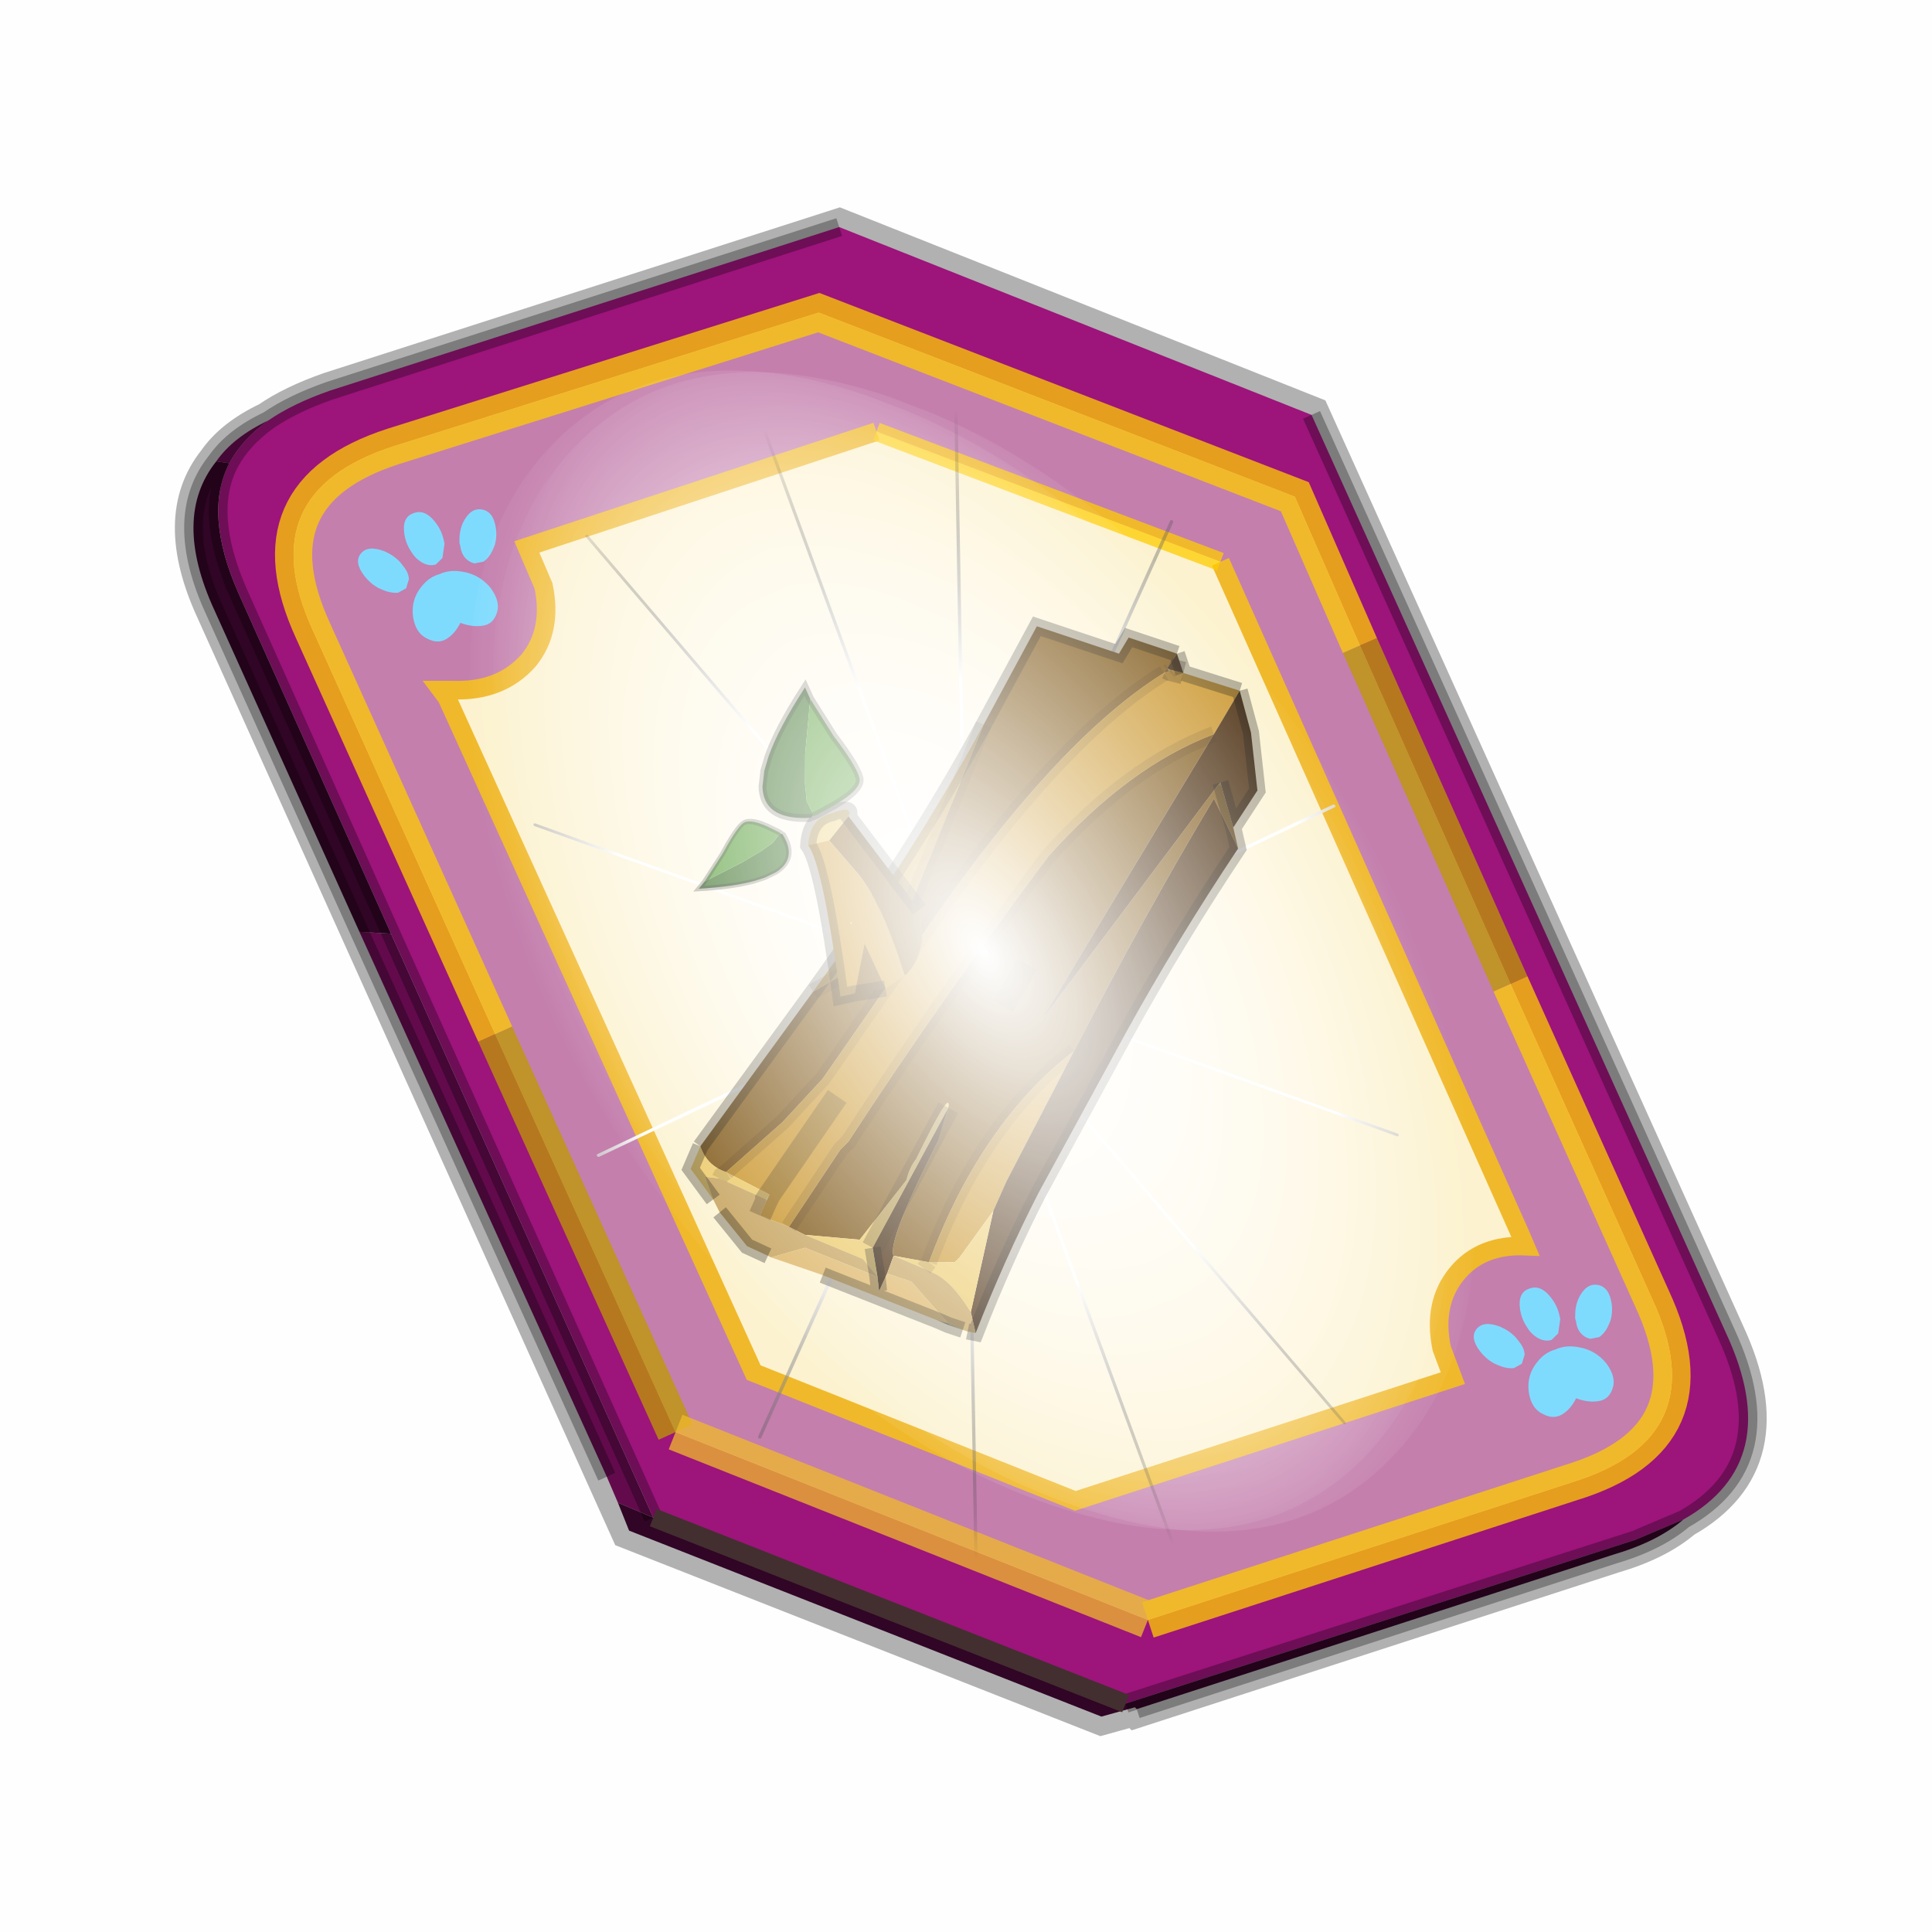 <?xml version='1.0' encoding='UTF-8'?>
<svg xmlns:xlink="http://www.w3.org/1999/xlink" xmlns="http://www.w3.org/2000/svg" version="1.1" width="60px" height="60px" viewBox="0.0 0.0 60.0 60.0"><defs><g id="c1"><path fill="#000000" fill-opacity="0.004" d="M0.0 0.0 L60.0 0.0 60.0 60.0 0.0 60.0 0.0 0.0"/></g><g id="c2"><path fill="none" stroke="#000000" stroke-width="1.0" stroke-opacity="0.302" d="M0.7 12.25 Q-0.45 9.75 0.75 8.25 1.2 7.6 2.15 7.15 2.8 6.7 3.8 6.35 L17.5 1.95 30.2 7.0 41.35 31.7 Q42.95 35.15 40.2 36.7 39.5 37.3 38.3 37.65 L25.5 41.8 25.45 41.75 24.55 42.0 11.85 37.0 0.7 12.25"/><path fill="#9d147b" stroke="none" d="M35.55 22.3 L31.5 13.2 29.75 9.2 16.95 4.25 5.5 7.85 Q1.65 9.1 3.35 12.8 L8.25 23.65 13.1 34.35 25.8 39.4 37.2 35.7 Q41.1 34.5 39.35 30.75 L35.55 22.3 M5.45 20.95 L1.35 11.8 Q0.4 9.65 1.1 8.3 1.45 7.65 2.15 7.15 2.8 6.7 3.8 6.35 L17.5 1.95 30.2 7.0 41.35 31.7 Q42.95 35.15 40.2 36.7 L38.9 37.25 25.2 41.65 12.5 36.65 5.45 20.95"/><path fill="#c47fad" stroke="none" d="M31.5 13.2 L35.55 22.3 39.35 30.75 Q41.1 34.5 37.2 35.7 L25.8 39.4 13.1 34.35 8.25 23.65 3.35 12.8 Q1.65 9.1 5.5 7.85 L16.95 4.25 29.75 9.2 31.5 13.2 M18.5 7.45 L9.1 10.55 9.55 11.6 Q9.8 12.8 9.15 13.6 8.4 14.45 7.1 14.4 L6.8 14.4 6.95 14.6 15.2 32.75 23.85 36.2 34.0 32.9 33.7 32.1 Q33.45 30.9 34.1 30.1 34.75 29.3 35.95 29.35 L35.8 29.0 27.75 10.95 18.5 7.45"/><path fill="#fcf2cf" stroke="none" d="M27.75 10.95 L35.8 29.0 35.95 29.35 Q34.75 29.3 34.1 30.1 33.45 30.9 33.7 32.1 L34.0 32.9 23.85 36.2 15.2 32.75 6.95 14.6 6.8 14.4 7.1 14.4 Q8.4 14.45 9.15 13.6 9.8 12.8 9.55 11.6 L9.1 10.55 18.5 7.45 27.75 10.95"/><path fill="#630a4c" stroke="none" d="M1.1 8.3 L0.75 8.25 Q1.2 7.6 2.15 7.15 1.45 7.65 1.1 8.3 M4.6 20.9 L5.45 20.95 12.5 36.65 11.55 36.25 11.25 35.55 4.6 20.9"/><path fill="#300525" stroke="none" d="M1.1 8.3 Q0.4 9.65 1.35 11.8 L5.45 20.95 4.6 20.9 0.7 12.25 Q-0.45 9.75 0.75 8.25 L1.1 8.3 M12.5 36.65 L25.2 41.65 38.9 37.25 40.2 36.7 Q39.5 37.3 38.3 37.65 L25.5 41.8 25.45 41.75 24.55 42.0 11.85 37.0 11.55 36.25 12.5 36.65"/><path fill="none" stroke="#bf9900" stroke-width="1.0" stroke-opacity="0.749" d="M31.5 13.2 L35.55 22.3 M13.1 34.35 L8.25 23.65"/><path fill="none" stroke="#ffcc00" stroke-width="1.0" stroke-opacity="0.749" d="M35.55 22.3 L39.35 30.75 Q41.1 34.5 37.2 35.7 L25.8 39.4 M8.25 23.65 L3.35 12.8 Q1.65 9.1 5.5 7.85 L16.95 4.25 29.75 9.2 31.5 13.2"/><path fill="none" stroke="#f0b92b" stroke-width="0.5" d="M27.75 10.95 L35.8 29.0 35.95 29.35 Q34.75 29.3 34.1 30.1 33.45 30.9 33.7 32.1 L34.0 32.9 23.85 36.2 15.2 32.75 6.95 14.6 6.8 14.4 7.1 14.4 Q8.4 14.45 9.15 13.6 9.8 12.8 9.55 11.6 L9.1 10.55 18.5 7.45"/><path fill="none" stroke="#000000" stroke-width="0.5" stroke-opacity="0.302" d="M5.45 20.95 L1.35 11.8 Q0.4 9.65 1.1 8.3 M0.75 8.25 Q-0.45 9.75 0.7 12.25 L4.6 20.9 M5.45 20.95 L12.5 36.65 M25.2 41.65 L38.9 37.25 40.2 36.7 Q42.95 35.15 41.35 31.7 L30.2 7.0 M17.5 1.95 L3.8 6.35 Q2.8 6.7 2.15 7.15 1.45 7.65 1.1 8.3 M0.75 8.25 Q1.2 7.6 2.15 7.15 M11.25 35.55 L4.6 20.9 M25.5 41.8 L38.3 37.65 Q39.5 37.3 40.2 36.7"/><path fill="none" stroke="#ffcc00" stroke-width="0.5" stroke-opacity="0.749" d="M18.5 7.45 L27.75 10.95"/><path fill="none" stroke="#f0b92b" stroke-width="1.0" stroke-opacity="0.749" d="M25.8 39.4 L13.1 34.35"/><path fill="none" stroke="#432f2f" stroke-width="0.5" d="M12.5 36.65 L25.2 41.65"/></g><g id="c3"><path fill="#7fdbfe" stroke="none" d="M10.75 4.9 Q10.75 4.6 10.9 4.35 11.25 3.45 11.95 2.75 13.3 1.5 14.35 2.1 15.4 2.7 14.95 4.45 14.7 5.4 14.1 6.15 L13.75 6.5 Q13.1 7.15 12.35 7.35 L11.4 7.2 Q10.95 6.9 10.75 6.4 10.5 5.75 10.75 4.9 M7.5 5.9 Q7.0 5.85 6.6 5.5 6.05 5.0 5.8 4.15 L5.7 3.6 Q5.55 2.65 5.8 1.7 6.25 0.0 7.5 0.0 L7.6 0.0 Q8.85 0.0 9.3 1.7 9.55 2.65 9.4 3.6 L9.3 4.15 8.5 5.5 7.6 5.9 7.5 5.9 M4.35 4.9 Q4.6 5.75 4.35 6.4 L3.7 7.2 2.75 7.35 Q2.0 7.15 1.35 6.5 L1.0 6.15 Q0.4 5.4 0.15 4.45 -0.3 2.7 0.75 2.1 1.8 1.5 3.15 2.75 3.85 3.45 4.2 4.35 L4.35 4.9 M5.5 13.7 Q4.45 13.9 3.65 12.95 2.75 12.0 3.2 10.25 3.7 8.5 5.25 7.6 6.4 6.9 7.55 7.0 8.75 6.9 9.9 7.6 11.45 8.5 11.95 10.25 12.35 12.0 11.5 12.95 10.7 13.9 9.65 13.7 8.55 13.5 7.55 12.6 6.55 13.5 5.5 13.7"/></g><g id="c4"><g><use transform="matrix(1.0,0.0,0.0,1.0,0.0,0.0)" xlink:href="#c3"/></g></g><radialGradient gradientUnits="userSpaceOnUse" r="819.2" cx="0" cy="0" spreadMethod="pad" gradientTransform="matrix(0.091,0.0,0.0,0.091,0.6,3.4)" id="gradient1"><stop offset="0.0" stop-color="#ffffff"/><stop offset="1.0" stop-color="#ffffff" stop-opacity="0.0"/></radialGradient><g id="c5"><path stroke="none" fill="url(#gradient1)" d="M36.65 -54.65 Q60.05 -42.0 69.75 -17.95 80.55 8.9 68.0 34.1 55.45 59.35 26.8 68.2 -1.8 77.05 -29.7 64.3 -57.6 51.6 -68.45 24.75 -79.3 -2.05 -66.75 -27.25 L-66.7 -27.3 Q-54.1 -52.5 -25.5 -61.4 3.1 -70.2 31.0 -57.5 L36.65 -54.65"/></g><g id="c6"><g><use transform="matrix(1.0,0.0,0.0,1.0,0.0,0.0)" xlink:href="#c5"/></g></g><radialGradient gradientUnits="userSpaceOnUse" r="819.2" cx="0" cy="0" spreadMethod="pad" gradientTransform="matrix(0.209,0.0,0.0,0.177,67.15,107.2)" id="gradient2"><stop offset="0.357" stop-color="#ffffff"/><stop offset="0.671" stop-opacity="0.0"/></radialGradient><g id="c7"><path fill="none" stroke-linejoin="round" stroke-linecap="round" stroke="url(#gradient2)" stroke-width="0.5" d="M136.55 165.8 L68.6 106.0 68.4 106.0 118.25 201.5 M68.3 105.8 L68.35 105.8 68.3 105.8 68.3 105.85 68.4 106.0 68.3 106.0 86.55 211.5 M68.3 105.8 L68.3 105.85 68.3 106.0 68.15 105.95 18.25 151.55 M68.3 105.85 L68.25 105.85 68.3 106.0 50.0 193.2 M68.25 105.85 L68.15 105.95 0.05 97.7 M68.3 105.85 L68.25 105.8 68.25 105.85 M68.25 105.8 L68.2 105.7 0.0 45.7 M68.3 105.8 L68.25 105.75 68.25 105.8 M68.25 105.75 L68.2 105.7 18.25 10.05 M68.6 106.0 L68.35 105.8 118.25 60.15 M86.6 18.35 L68.3 105.8 M136.6 114.25 L68.6 106.0 M68.25 105.75 L49.95 0.05"/></g><g id="c8"><g><use transform="matrix(1.0,0.0,0.0,1.0,0.0,0.0)" xlink:href="#c7"/></g></g><g id="c9"><g><use transform="matrix(1.0,0.0,0.0,1.0,0.0,0.0)" xlink:href="#c2"/></g><g><use transform="matrix(0.239,-0.087,0.1,0.234,34.25,31.15)" xlink:href="#c4"/></g><g><use transform="matrix(0.239,-0.087,0.1,0.234,4.25,10.3)" xlink:href="#c4"/></g><g><use transform="matrix(0.141,-0.038,0.111,0.226,20.25,20.65)" filter="url(#filter7)" xlink:href="#c6"/></g><g><use transform="matrix(-0.155,0.051,0.084,0.147,22.6,3.15)" filter="url(#filter8)" xlink:href="#c8"/></g></g><filter id="filter7"><feColorMatrix in="SourceGraphic" type="matrix" values="0.0 0.0 0.0 0.0 0.797 0.0 0.0 0.0 0.0 0.598 0.0 0.0 0.0 0.0 0.199 0.0 0.0 0.0 1.0 0.0" result="cxform"/><feComposite operator="in" in2="SourceGraphic" result="color-xform"/></filter><filter id="filter8"><feColorMatrix in="SourceGraphic" type="matrix" values="0.0 0.0 0.0 0.0 0.996 0.0 0.0 0.0 0.0 0.996 0.0 0.0 0.0 0.0 0.996 0.0 0.0 0.0 1.0 0.0" result="cxform"/><feComposite operator="in" in2="SourceGraphic" result="color-xform"/></filter><g id="c10"><path fill="#855f21" stroke="none" d="M36.3 20.85 L36.15 20.9 Q32.75 23.0 28.5 29.25 L25.55 33.5 24.3 34.85 22.55 36.4 Q21.95 36.2 21.75 35.6 L25.25 30.8 26.8 29.9 28.3 28.05 30.55 22.5 32.2 19.45 34.75 20.3 35.05 19.8 36.55 20.3 36.25 20.75 36.3 20.85 M37.9 24.3 L38.3 25.7 38.45 26.35 37.7 24.8 Q35.55 28.4 33.35 32.65 31.55 34.0 30.15 36.4 29.45 37.6 28.85 39.2 L27.75 39.0 Q27.55 38.55 29.15 35.4 L29.45 34.4 Q29.55 33.75 28.45 36.0 28.25 36.25 28.15 36.65 L26.7 38.5 25.0 38.35 24.5 38.1 26.1 35.7 26.35 35.45 Q29.15 31.15 32.55 26.6 35.05 23.8 37.7 22.8 L32.3 31.75 37.85 24.35 37.9 24.4 37.9 24.3 M31.9 29.95 L31.15 31.25 31.9 29.95"/><path fill="#cc9933" stroke="none" d="M36.15 20.9 L36.3 20.85 36.35 20.8 36.75 20.9 38.5 21.45 37.7 22.8 Q35.05 23.8 32.55 26.6 29.15 31.15 26.35 35.45 L26.1 35.7 24.5 38.1 23.6 37.75 23.8 37.3 23.9 37.1 22.55 36.4 24.3 34.85 25.55 33.5 28.5 29.25 Q32.75 23.0 36.15 20.9 M30.55 22.5 L28.3 28.05 26.8 29.9 25.25 30.8 Q28.4 26.45 30.55 22.5 M28.85 39.2 Q29.45 37.6 30.15 36.4 31.55 34.0 33.35 32.65 L31.25 36.7 30.85 37.6 29.8 39.05 29.65 39.2 28.85 39.2 M26.0 34.05 L23.9 37.1 26.0 34.05"/><path fill="#c1b98f" stroke="none" d="M36.3 20.85 L36.25 20.75 36.35 20.8 36.3 20.85"/><path fill="#4f3315" stroke="none" d="M36.25 20.75 L36.55 20.3 36.75 20.9 36.35 20.8 36.25 20.75 M37.9 24.3 L37.85 24.35 32.3 31.75 37.7 22.8 38.5 21.45 38.85 22.75 39.05 24.55 38.3 25.7 37.9 24.3 M38.45 26.35 Q36.55 29.2 34.95 32.1 L32.25 37.05 Q31.2 39.1 30.3 41.4 L30.15 40.75 30.85 37.6 31.25 36.7 33.35 32.65 Q35.55 28.4 37.7 24.8 L38.45 26.35 M29.45 34.4 L29.15 35.4 Q27.55 38.55 27.75 39.0 L27.55 39.55 27.3 40.1 27.25 39.65 27.1 38.75 29.45 34.4"/><path fill="#6c6c38" stroke="none" d="M36.25 20.75 L36.35 20.8 36.25 20.75 M37.85 24.35 L37.9 24.3 37.9 24.4 37.85 24.35"/><path fill="#edcc6f" stroke="none" d="M21.75 35.6 Q21.95 36.2 22.55 36.4 L22.4 36.5 22.35 36.6 22.4 36.5 22.55 36.4 23.9 37.1 23.8 37.25 22.35 36.6 21.9 36.55 22.15 37.25 21.45 36.3 21.75 35.6 M25.0 38.35 L26.7 38.5 28.15 36.65 Q28.25 36.25 28.45 36.0 29.55 33.75 29.45 34.4 L27.1 38.75 27.25 39.65 26.8 39.1 25.0 38.35 M27.75 39.0 L28.85 39.2 29.65 39.2 29.8 39.05 30.85 37.6 30.15 40.75 Q29.5 39.7 28.9 39.5 L28.7 39.4 27.75 39.0 M28.85 39.2 L28.7 39.4 28.85 39.2"/><path fill="#c9a866" stroke="none" d="M30.3 41.4 L30.05 41.35 29.9 41.3 29.45 41.1 28.3 39.8 27.55 39.55 27.75 39.0 28.7 39.4 28.9 39.5 Q29.5 39.7 30.15 40.75 L30.3 41.4 M23.95 39.05 L23.85 39.0 23.2 38.7 22.35 37.65 22.25 37.45 22.15 37.25 21.9 36.55 22.35 36.6 23.8 37.25 23.8 37.3 23.6 37.75 24.5 38.1 25.0 38.35 26.8 39.1 27.25 39.65 25.0 38.75 23.95 39.05"/><path fill="#e0bb72" stroke="none" d="M29.1 41.0 L25.55 39.6 23.95 39.05 25.0 38.75 27.25 39.65 27.3 40.1 27.55 39.55 28.3 39.8 29.45 41.1 29.1 41.0"/><path fill="#939672" stroke="none" d="M29.9 41.3 L29.45 41.15 29.45 41.1 29.9 41.3"/><path fill="#7d8061" stroke="none" d="M29.45 41.15 L29.1 41.0 29.45 41.1 29.45 41.15"/><path fill="#d6a0a0" stroke="none" d="M22.25 37.45 L22.15 37.25 22.25 37.45"/><path fill="none" stroke="#382510" stroke-width="0.7" stroke-opacity="0.302" d="M36.25 20.75 L36.35 20.8 36.75 20.9 M31.15 31.25 L31.9 29.95 M23.9 37.1 L26.0 34.05 M23.9 37.1 L23.8 37.25 23.8 37.3 23.9 37.1 M23.8 37.3 L23.6 37.75 M27.1 38.75 L29.45 34.4"/><path fill="none" stroke="#382510" stroke-width="0.5" stroke-opacity="0.153" d="M30.55 22.5 L28.3 28.05 26.8 29.9 25.25 30.8 M22.55 36.4 L24.3 34.85 25.55 33.5 28.5 29.25 Q32.75 23.0 36.15 20.9 M36.3 20.85 L36.35 20.8 M37.7 22.8 Q35.05 23.8 32.55 26.6 29.15 31.15 26.35 35.45 L26.1 35.7 24.5 38.1 M28.85 39.2 Q29.45 37.6 30.15 36.4 31.55 34.0 33.35 32.65 M22.35 36.6 L22.4 36.5 22.55 36.4 M28.7 39.4 L28.85 39.2"/><path fill="none" stroke="#000000" stroke-width="0.5" stroke-opacity="0.302" d="M36.55 20.3 L35.05 19.8 34.75 20.3 32.2 19.45 30.55 22.5 Q28.4 26.45 25.25 30.8 L21.75 35.6 M36.75 20.9 L36.55 20.3 M37.9 24.3 L38.3 25.7 39.05 24.55 38.85 22.75 38.5 21.45 M38.3 25.7 L38.45 26.35 Q36.55 29.2 34.95 32.1 L32.25 37.05 Q31.2 39.1 30.3 41.4 L30.05 41.35 M29.9 41.3 L29.45 41.15 29.1 41.0 25.55 39.6 M23.85 39.0 L23.2 38.7 22.35 37.65 M22.15 37.25 L21.45 36.3 21.75 35.6 M36.75 20.9 L38.5 21.45 M27.25 39.65 L27.3 40.1 M27.25 39.65 L27.1 38.75"/><path fill="#855f21" stroke="none" d="M28.55 28.25 Q28.85 29.6 28.1 30.3 27.45 28.2 26.7 27.2 L25.75 26.1 26.35 25.35 28.55 28.25 M27.5 30.7 L26.55 30.85 26.85 29.3 27.5 30.7"/><path fill="#edcc6f" stroke="none" d="M25.1 26.25 Q25.15 25.4 25.85 25.25 26.5 25.0 26.35 25.35 L25.75 26.1 25.1 26.25"/><path fill="#cc9933" stroke="none" d="M28.1 30.3 L27.5 30.7 26.85 29.3 26.55 30.85 26.1 30.95 Q25.55 26.85 25.1 26.25 L25.75 26.1 26.7 27.2 Q27.45 28.2 28.1 30.3 M26.45 28.7 L26.45 28.65 26.4 28.65 26.45 28.7"/><path fill="none" stroke="#000000" stroke-width="0.5" stroke-opacity="0.302" d="M27.5 30.7 L26.55 30.85 26.1 30.95 Q25.55 26.85 25.1 26.25 25.15 25.4 25.85 25.25 26.5 25.0 26.35 25.35 L28.55 28.25"/></g><g id="c11"><path fill="#346b21" stroke="none" d="M5.2 6.55 L4.95 6.75 Q2.75 8.4 1.5 6.75 L1.0 5.85 0.7 5.0 Q0.15 3.15 0.0 0.0 L0.7 0.4 2.5 3.45 3.6 5.0 4.35 5.85 5.2 6.3 5.2 6.55"/><path fill="#4f992f" stroke="none" d="M5.2 6.3 L4.35 5.85 3.6 5.0 2.5 3.45 0.7 0.4 3.3 1.45 Q5.6 2.15 6.2 2.65 6.8 3.1 5.95 5.0 L5.55 5.85 5.35 6.25 5.25 6.4 5.2 6.3"/><path fill="none" stroke="#000000" stroke-width="0.5" stroke-opacity="0.302" d="M0.7 0.4 L0.0 0.0 Q0.15 3.15 0.7 5.0 L1.0 5.85 1.5 6.75 Q2.75 8.4 4.95 6.75 L5.2 6.55 M0.7 0.4 L3.3 1.45 Q5.6 2.15 6.2 2.65 6.8 3.1 5.95 5.0 L5.55 5.85 5.35 6.25 5.25 6.4 5.2 6.3"/></g><g id="c12"><g><use transform="matrix(1.0,0.0,0.0,1.0,0.0,0.0)" xlink:href="#c11"/></g></g><filter id="filter15"><feColorMatrix in="SourceGraphic" type="matrix" values="1.0 0.0 0.0 0.0 0.0 0.0 1.0 0.0 0.0 0.0 0.0 0.0 1.0 0.0 0.0 0.0 0.0 0.0 0.23 0.0" result="cxform"/><feComposite operator="in" in2="SourceGraphic" result="color-xform"/></filter></defs><g><g><use transform="matrix(1.0,0.0,0.0,1.0,0.0,0.0)" xlink:href="#c1"/></g><g><use transform="matrix(1.155,0.0,0.0,1.155,5.85,4.8)" xlink:href="#c9"/></g><g><use transform="matrix(1.0,0.0,0.0,1.0,0.0,0.0)" xlink:href="#c10"/></g><g><use transform="matrix(0.393,0.283,-0.283,0.393,25.0,21.35)" xlink:href="#c12"/></g><g><use transform="matrix(0.072,-0.322,0.339,-0.004,21.7,27.6)" xlink:href="#c12"/></g><g><use transform="matrix(0.163,-0.044,0.129,0.261,30.0,28.7)" filter="url(#filter15)" xlink:href="#c6"/></g></g></svg>